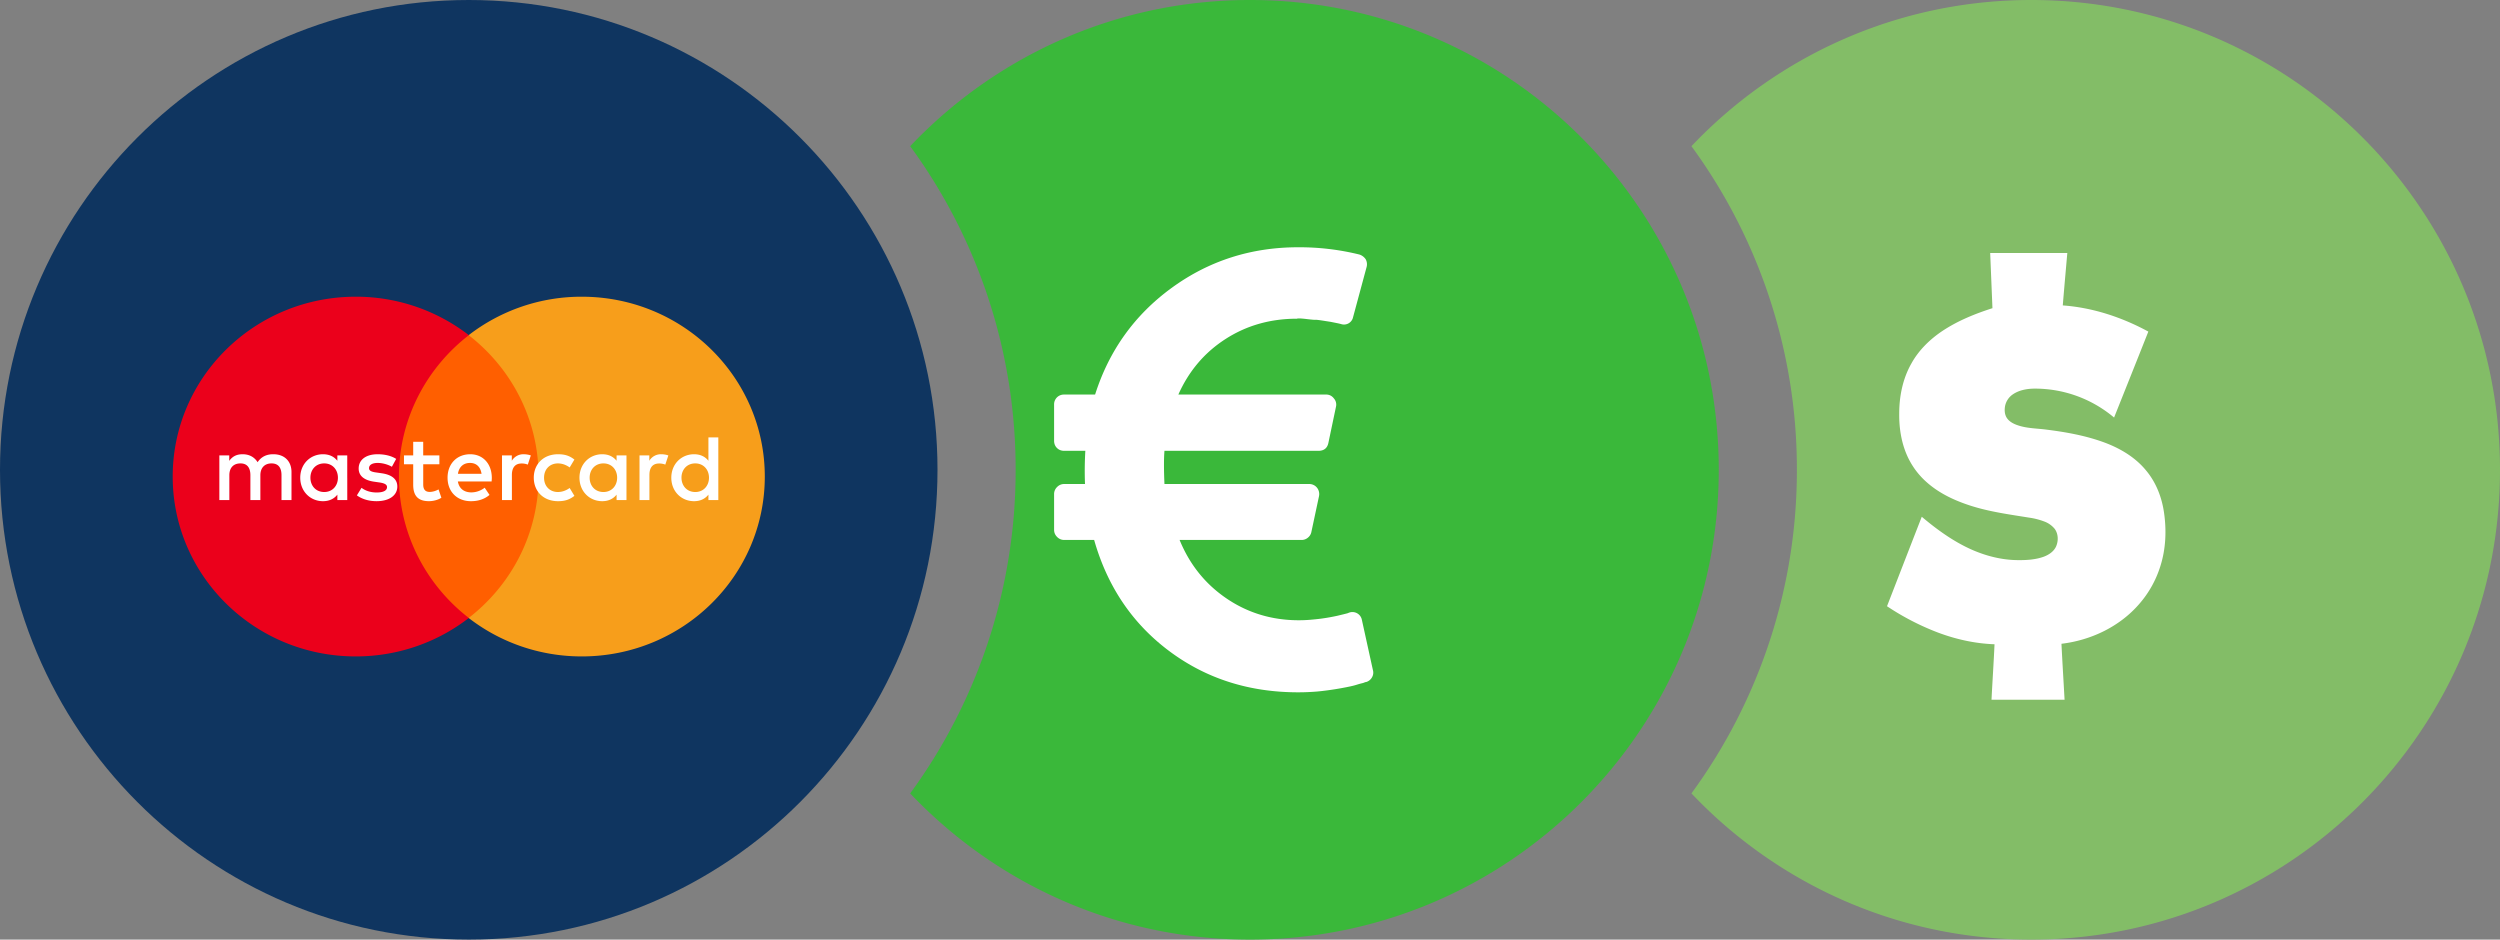 <svg xmlns="http://www.w3.org/2000/svg" width="149" height="56" fill="none"><rect width="100%" height="100%" fill="#808080" stroke="none"/><g clip-path="url(#a)"><path fill="#83BD67" fill-rule="evenodd" d="M100.81 47.287A32.57 32.57 0 0 0 107.094 28a32.57 32.57 0 0 0-6.284-19.287C105.9 3.346 113.091 0 121.063 0 136.492 0 149 12.536 149 28s-12.508 28-27.937 28c-7.972 0-15.163-3.346-20.253-8.713Z" clip-rule="evenodd"/><path fill="#fff" fill-rule="evenodd" d="M118.615 15.077h4.597c-.09 1.04-.186 2.086-.27 3.126 1.788.13 3.531.707 5.099 1.56-.677 1.708-1.36 3.415-2.042 5.123a7.311 7.311 0 0 0-4.789-1.724c-.435.01-.886.096-1.247.344a1.103 1.103 0 0 0-.462.701c-.04.226-.029.48.095.684.141.227.39.362.638.447.508.181 1.055.192 1.585.249 1.247.152 2.499.367 3.678.814.914.35 1.788.876 2.414 1.645.592.707.937 1.6 1.066 2.516.153 1.057.107 2.154-.22 3.183a6.25 6.25 0 0 1-1.252 2.244c-1.168 1.357-2.882 2.171-4.642 2.38.056 1.114.124 2.222.186 3.336h-4.355c.056-1.102.13-2.205.18-3.307-1.167-.04-2.324-.3-3.412-.713a15.234 15.234 0 0 1-2.996-1.554c.689-1.776 1.377-3.55 2.071-5.332.784.662 1.618 1.278 2.532 1.747.982.504 2.071.826 3.176.837.525.006 1.066-.023 1.563-.203.304-.114.603-.311.739-.622.141-.328.129-.74-.085-1.035a1.447 1.447 0 0 0-.592-.43 4.211 4.211 0 0 0-.942-.243c-1.185-.192-2.375-.35-3.52-.723-.92-.3-1.817-.718-2.55-1.363a4.603 4.603 0 0 1-1.117-1.447c-.406-.826-.558-1.758-.547-2.674 0-1.024.209-2.064.716-2.963.44-.803 1.112-1.458 1.868-1.962.913-.605 1.934-1.017 2.972-1.35l-.135-3.291Z" clip-rule="evenodd"/><path fill="#3AB83A" fill-rule="evenodd" d="M54.247 47.287A32.57 32.57 0 0 0 60.532 28a32.568 32.568 0 0 0-6.285-19.287C59.337 3.346 66.53 0 74.5 0c15.43 0 27.938 12.536 27.938 28S89.93 56 74.5 56c-7.971 0-15.163-3.346-20.253-8.713Z" clip-rule="evenodd"/><path fill="#fff" d="m81.827 39.944-.658-2.995a.574.574 0 0 0-.77-.433l-.095.037-.226.057-.347.084a11.528 11.528 0 0 1-1.015.18c-.194.024-.404.046-.63.065a8.28 8.28 0 0 1-.677.028c-1.591 0-3.023-.43-4.295-1.29-1.272-.86-2.208-2.025-2.81-3.495h7.274a.57.57 0 0 0 .376-.141.572.572 0 0 0 .207-.349l.45-2.11a.613.613 0 0 0-.112-.508.587.587 0 0 0-.47-.227h-8.627c-.038-.853-.038-1.513 0-1.978h9.173c.338 0 .539-.163.601-.49l.451-2.147a.553.553 0 0 0-.131-.49.553.553 0 0 0-.47-.226H70.23c.627-1.407 1.567-2.512 2.82-3.316 1.253-.804 2.669-1.205 4.248-1.205.05-.026.235-.02.554.018.32.038.502.054.545.047.044-.006.207.013.489.057l.423.066.329.066c.094.019.166.034.216.047l.075.019a.553.553 0 0 0 .715-.414l.808-2.996a.626.626 0 0 0-.056-.452.715.715 0 0 0-.376-.283 14.96 14.96 0 0 0-3.647-.433c-2.807 0-5.316.804-7.528 2.411-2.212 1.608-3.738 3.73-4.577 6.368h-1.842a.585.585 0 0 0-.433.17.588.588 0 0 0-.169.433v2.147c0 .176.057.32.17.433.112.113.256.17.432.17h1.26a20.431 20.431 0 0 0-.02 1.978h-1.24a.577.577 0 0 0-.423.179.58.58 0 0 0-.179.424v2.128c0 .164.06.305.179.424.119.12.26.179.423.179h1.785c.79 2.776 2.281 4.983 4.474 6.622 2.193 1.64 4.756 2.459 7.688 2.459.238 0 .48-.006.724-.02.245-.012.473-.03.686-.056a18.057 18.057 0 0 0 1.673-.272c.15-.032.285-.066.404-.104.12-.037.22-.066.3-.084a.92.92 0 0 0 .198-.066l.094-.02a.59.59 0 0 0 .32-.273.553.553 0 0 0 .056-.423Z"/><path fill="#0F3560" fill-rule="evenodd" d="M27.938 56c15.429 0 27.937-12.536 27.937-28S43.367 0 27.937 0C12.508 0 0 12.536 0 28s12.508 28 27.938 28Z" clip-rule="evenodd"/><path fill="#FF5F00" d="M32.71 36.833h-9.545V19.978h9.545v16.855Z"/><path fill="#EB001B" d="M23.776 28.404c0-3.42 1.63-6.465 4.167-8.428a10.984 10.984 0 0 0-6.742-2.292c-6.024 0-10.908 4.8-10.908 10.72 0 5.92 4.884 10.719 10.908 10.719 2.545 0 4.886-.857 6.742-2.292-2.538-1.963-4.167-5.008-4.167-8.427Z"/><path fill="#F79E1B" d="M45.582 28.404c0 5.92-4.883 10.719-10.908 10.719-2.544 0-4.886-.857-6.742-2.292 2.538-1.963 4.167-5.008 4.167-8.427 0-3.42-1.63-6.465-4.167-8.428a10.988 10.988 0 0 1 6.742-2.292c6.025 0 10.908 4.8 10.908 10.72Z"/><path fill="#fff" d="M18.501 28.471c0-.468.313-.852.823-.852.487 0 .816.368.816.852 0 .485-.329.853-.816.853-.51 0-.823-.384-.823-.853Zm2.195 0V27.14h-.59v.323c-.186-.24-.47-.39-.856-.39-.76 0-1.356.585-1.356 1.398 0 .814.596 1.4 1.356 1.4.386 0 .67-.151.857-.391v.323h.59v-1.332Zm19.92 0c0-.468.313-.852.823-.852.488 0 .817.368.817.852 0 .485-.329.853-.817.853-.51 0-.822-.384-.822-.853Zm2.196 0V26.07h-.59v1.393c-.187-.24-.47-.39-.856-.39-.76 0-1.356.585-1.356 1.398 0 .814.595 1.4 1.356 1.4.385 0 .669-.151.856-.391v.323h.59v-1.332Zm-14.799-.88c.38 0 .624.234.687.646h-1.407c.063-.384.3-.646.72-.646Zm.012-.518c-.794 0-1.35.568-1.35 1.398 0 .848.578 1.4 1.39 1.4.408 0 .782-.1 1.111-.374l-.289-.43a1.31 1.31 0 0 1-.788.28c-.38 0-.726-.173-.811-.653H29.3c.006-.072.012-.145.012-.223-.006-.83-.528-1.398-1.288-1.398Zm7.118 1.398c0-.468.312-.852.823-.852.487 0 .816.368.816.852 0 .485-.329.853-.816.853-.51 0-.823-.384-.823-.853Zm2.195 0V27.14h-.59v.323c-.187-.24-.47-.39-.856-.39-.76 0-1.356.585-1.356 1.398 0 .814.596 1.4 1.356 1.4.386 0 .669-.151.856-.391v.323h.59v-1.332Zm-5.524 0c0 .809.572 1.4 1.446 1.4.409 0 .68-.09.975-.318l-.283-.469c-.221.157-.453.24-.71.24-.47-.005-.816-.34-.816-.853 0-.512.346-.847.817-.852.256 0 .488.083.71.24l.282-.469c-.294-.228-.566-.317-.975-.317-.873 0-1.446.59-1.446 1.398Zm7.6-1.398a.803.803 0 0 0-.715.39v-.323h-.584v2.663h.59V28.31c0-.44.193-.686.579-.686a.97.97 0 0 1 .368.067l.182-.546c-.13-.05-.3-.072-.42-.072Zm-15.802.278c-.284-.183-.675-.278-1.106-.278-.687 0-1.129.323-1.129.852 0 .435.33.703.936.786l.278.04c.324.044.476.127.476.278 0 .206-.215.323-.618.323-.408 0-.703-.128-.902-.278l-.277.45c.323.235.731.346 1.173.346.783 0 1.237-.362 1.237-.87 0-.467-.357-.712-.947-.796l-.278-.04c-.255-.033-.46-.082-.46-.26 0-.196.193-.313.516-.313.346 0 .681.128.846.229l.255-.469Zm7.606-.278a.801.801 0 0 0-.714.39v-.323h-.585v2.663h.59V28.31c0-.44.193-.686.578-.686a.97.97 0 0 1 .37.067l.18-.546c-.13-.05-.3-.072-.42-.072Zm-5.03.067h-.965v-.809h-.596v.809h-.55v.529h.55v1.215c0 .618.244.986.942.986.255 0 .55-.078.737-.206l-.17-.496c-.176.1-.369.15-.522.15-.295 0-.39-.178-.39-.445v-1.204h.963v-.53Zm-8.815 2.663v-1.672c0-.63-.408-1.053-1.067-1.058-.346-.006-.703.1-.953.474-.187-.296-.482-.474-.896-.474-.29 0-.572.083-.794.395v-.328h-.59v2.663h.596v-1.476c0-.463.26-.708.664-.708.391 0 .59.25.59.702v1.482h.595v-1.476c0-.463.272-.708.664-.708.402 0 .595.25.595.702v1.482h.596Z"/></g><defs><clipPath id="a"><path fill="#fff" d="M0 24C0 10.745 10.745 0 24 0h101c13.255 0 24 10.745 24 24v8c0 13.255-10.745 24-24 24H24C10.745 56 0 45.255 0 32v-8Z"/></clipPath></defs></svg>